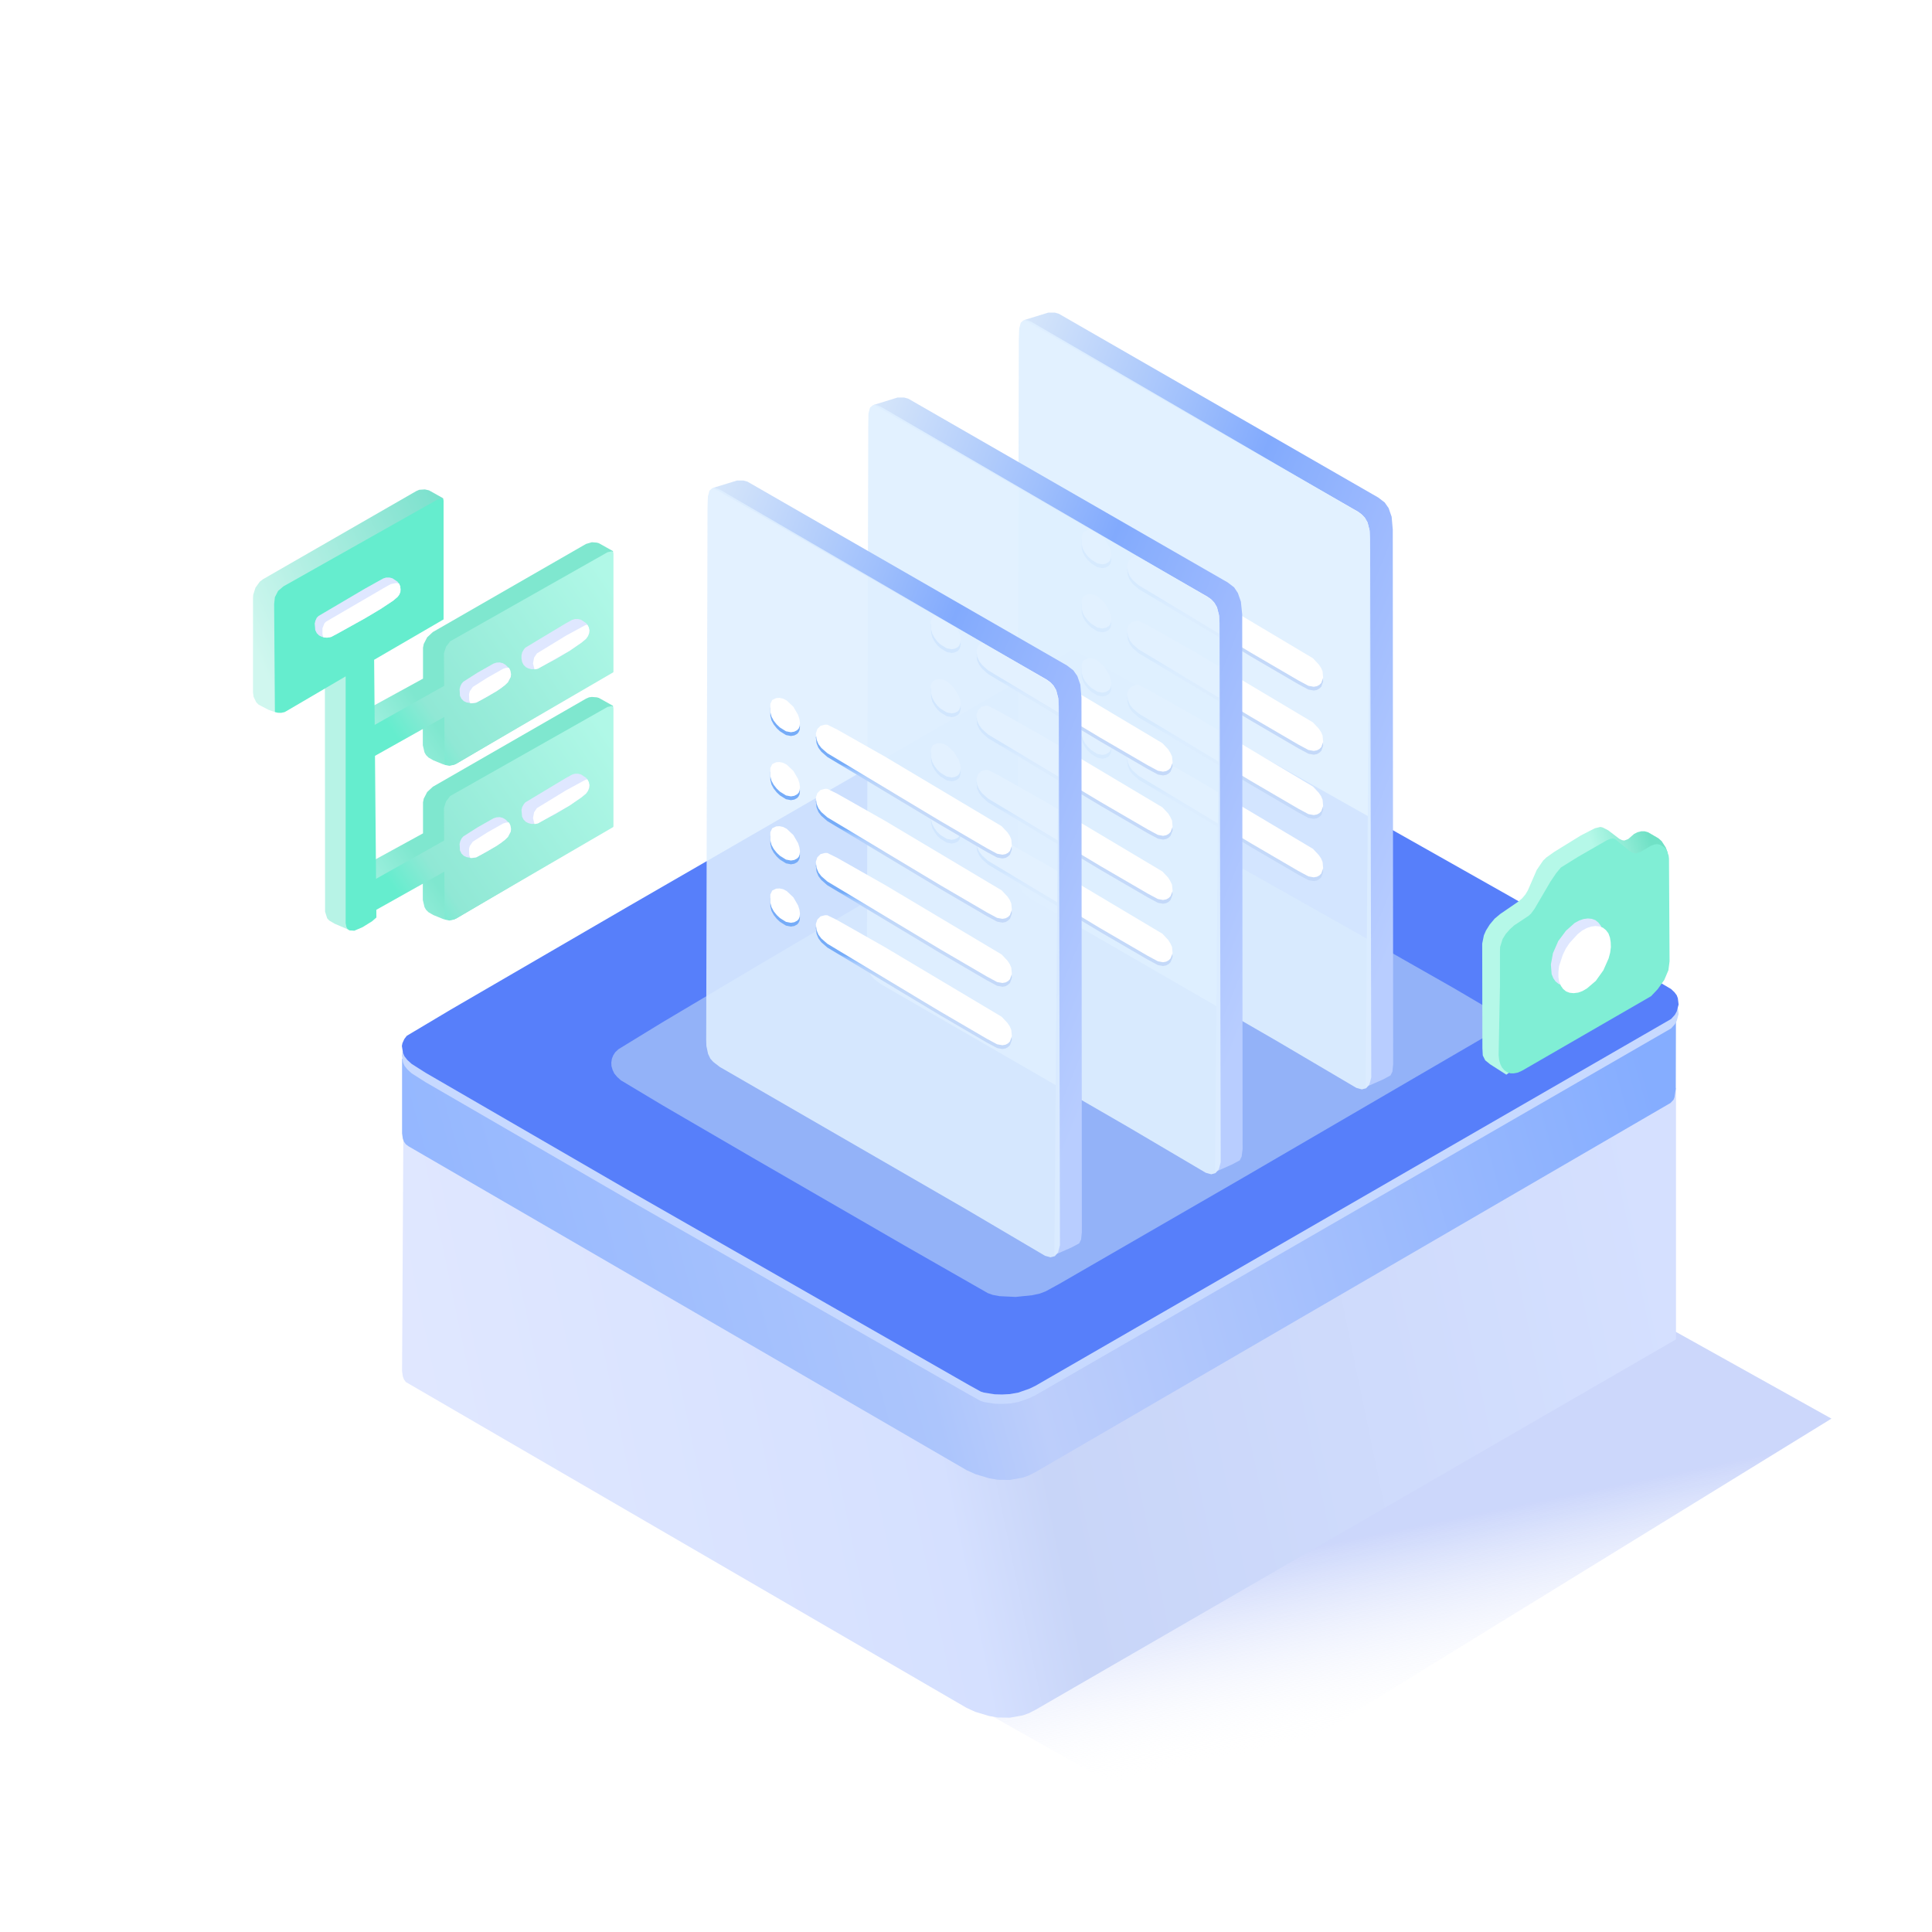 <svg height="1024" node-id="1" sillyvg="true" template-height="1024" template-width="1024" version="1.1" viewBox="0 0 1024 1024" width="1024" xmlns="http://www.w3.org/2000/svg" xmlns:xlink="http://www.w3.org/1999/xlink"><defs node-id="246"><linearGradient gradientUnits="objectBoundingBox" id="linear-gradient-2" node-id="14" spreadMethod="pad" x1="0.39" x2="0.513" y1="0.446" y2="0.8"><stop offset="0" stop-color="#7f9af5" stop-opacity="0.4"/><stop offset="1" stop-color="#ffffff" stop-opacity="0"/></linearGradient><linearGradient gradientUnits="objectBoundingBox" id="linear-gradient-3" node-id="17" spreadMethod="pad" x1="0" x2="1.023" y1="0.777" y2="0.12"><stop offset="0" stop-color="#9befdd"/><stop offset="0.166" stop-color="#7fe7cf"/><stop offset="1" stop-color="#7fe7cf"/></linearGradient><linearGradient gradientUnits="objectBoundingBox" id="linearGradient1" node-id="262" spreadMethod="pad" x1="0.981" x2="0.013" y1="0.136" y2="0.729"><stop offset="0" stop-color="#b0f8e7"/><stop offset="0.834" stop-color="#90e8d5"/><stop offset="1" stop-color="#65edce"/></linearGradient><linearGradient gradientUnits="objectBoundingBox" id="linear-gradient-5" node-id="25" spreadMethod="pad" x1="0" x2="1.023" y1="0.777" y2="0.12"><stop offset="0" stop-color="#9befdd"/><stop offset="0.159" stop-color="#7fe7cf"/><stop offset="1" stop-color="#7fe7cf"/></linearGradient><linearGradient gradientUnits="objectBoundingBox" id="linear-gradient-4" node-id="21" spreadMethod="pad" x1="0.981" x2="0.013" y1="0.136" y2="0.729"><stop offset="0" stop-color="#b0f8e7"/><stop offset="0.834" stop-color="#90e8d5"/><stop offset="1" stop-color="#65edce"/></linearGradient><linearGradient gradientUnits="objectBoundingBox" id="linear-gradient-7" node-id="29" spreadMethod="pad" x1="0.01" x2="1.264" y1="0.725" y2="0.058"><stop offset="0" stop-color="#d0f7ef"/><stop offset="1" stop-color="#6adcc6"/></linearGradient><linearGradient gradientUnits="objectBoundingBox" id="linear-gradient-8" node-id="32" spreadMethod="pad" x1="-0.017" x2="1.018" y1="0.607" y2="0.5"><stop offset="0" stop-color="#e1e8ff"/><stop offset="0.421" stop-color="#d5e0ff"/><stop offset="0.499" stop-color="#c8d5f8"/><stop offset="1" stop-color="#d5e0ff"/></linearGradient><linearGradient gradientUnits="objectBoundingBox" id="linear-gradient" node-id="3" spreadMethod="pad" x1="-0.017" x2="1.018" y1="0.607" y2="0.5"><stop offset="0" stop-color="#91b5ff"/><stop offset="0.391" stop-color="#acc5fc"/><stop offset="0.471" stop-color="#bdcefb"/><stop offset="1" stop-color="#85adff"/></linearGradient><linearGradient gradientUnits="objectBoundingBox" id="linearGradient2" node-id="313" spreadMethod="pad" x1="0" x2="0.973" y1="0.015" y2="0.842"><stop offset="0" stop-color="#d6e6fa"/><stop offset="0.314" stop-color="#a0c0fc"/><stop offset="0.473" stop-color="#82aafd"/><stop offset="0.535" stop-color="#8aaffd"/><stop offset="0.697" stop-color="#9cb9fe"/><stop offset="1" stop-color="#b8cdff"/></linearGradient><linearGradient gradientUnits="objectBoundingBox" id="linearGradient3" node-id="328" spreadMethod="pad" x1="0.652" x2="0.595" y1="0.536" y2="0.684"><stop offset="0" stop-color="#76acf8"/><stop offset="0.071" stop-color="#8fbdfd"/><stop offset="0.246" stop-color="#b0cffc"/><stop offset="0.517" stop-color="#bfd7f9"/><stop offset="1" stop-color="#c4d9f9"/></linearGradient><linearGradient gradientUnits="objectBoundingBox" id="linearGradient4" node-id="341" spreadMethod="pad" x1="0.652" x2="0.595" y1="0.536" y2="0.684"><stop offset="0" stop-color="#76acf8"/><stop offset="0.071" stop-color="#8fbdfd"/><stop offset="0.246" stop-color="#b0cffc"/><stop offset="0.517" stop-color="#bfd7f9"/><stop offset="1" stop-color="#c4d9f9"/></linearGradient><linearGradient gradientUnits="objectBoundingBox" id="linearGradient5" node-id="354" spreadMethod="pad" x1="0.652" x2="0.595" y1="0.536" y2="0.684"><stop offset="0" stop-color="#76acf8"/><stop offset="0.071" stop-color="#8fbdfd"/><stop offset="0.246" stop-color="#b0cffc"/><stop offset="0.517" stop-color="#bfd7f9"/><stop offset="1" stop-color="#c4d9f9"/></linearGradient><linearGradient gradientUnits="objectBoundingBox" id="linearGradient6" node-id="367" spreadMethod="pad" x1="0.652" x2="0.595" y1="0.536" y2="0.684"><stop offset="0" stop-color="#76acf8"/><stop offset="0.071" stop-color="#8fbdfd"/><stop offset="0.246" stop-color="#b0cffc"/><stop offset="0.517" stop-color="#bfd7f9"/><stop offset="1" stop-color="#c4d9f9"/></linearGradient><linearGradient gradientUnits="objectBoundingBox" id="linearGradient7" node-id="380" spreadMethod="pad" x1="0" x2="0.973" y1="0.015" y2="0.842"><stop offset="0" stop-color="#d6e6fa"/><stop offset="0.314" stop-color="#a0c0fc"/><stop offset="0.473" stop-color="#82aafd"/><stop offset="0.535" stop-color="#8aaffd"/><stop offset="0.697" stop-color="#9cb9fe"/><stop offset="1" stop-color="#b8cdff"/></linearGradient><linearGradient gradientUnits="objectBoundingBox" id="linearGradient8" node-id="395" spreadMethod="pad" x1="0.652" x2="0.595" y1="0.536" y2="0.684"><stop offset="0" stop-color="#76acf8"/><stop offset="0.071" stop-color="#8fbdfd"/><stop offset="0.246" stop-color="#b0cffc"/><stop offset="0.517" stop-color="#bfd7f9"/><stop offset="1" stop-color="#c4d9f9"/></linearGradient><linearGradient gradientUnits="objectBoundingBox" id="linearGradient9" node-id="408" spreadMethod="pad" x1="0.652" x2="0.595" y1="0.536" y2="0.684"><stop offset="0" stop-color="#76acf8"/><stop offset="0.071" stop-color="#8fbdfd"/><stop offset="0.246" stop-color="#b0cffc"/><stop offset="0.517" stop-color="#bfd7f9"/><stop offset="1" stop-color="#c4d9f9"/></linearGradient><linearGradient gradientUnits="objectBoundingBox" id="linearGradient10" node-id="421" spreadMethod="pad" x1="0.652" x2="0.595" y1="0.536" y2="0.684"><stop offset="0" stop-color="#76acf8"/><stop offset="0.071" stop-color="#8fbdfd"/><stop offset="0.246" stop-color="#b0cffc"/><stop offset="0.517" stop-color="#bfd7f9"/><stop offset="1" stop-color="#c4d9f9"/></linearGradient><linearGradient gradientUnits="objectBoundingBox" id="linearGradient11" node-id="434" spreadMethod="pad" x1="0.652" x2="0.595" y1="0.536" y2="0.684"><stop offset="0" stop-color="#76acf8"/><stop offset="0.071" stop-color="#8fbdfd"/><stop offset="0.246" stop-color="#b0cffc"/><stop offset="0.517" stop-color="#bfd7f9"/><stop offset="1" stop-color="#c4d9f9"/></linearGradient><linearGradient gradientUnits="objectBoundingBox" id="linear-gradient-10" node-id="46" spreadMethod="pad" x1="0" x2="0.973" y1="0.015" y2="0.842"><stop offset="0" stop-color="#d6e6fa"/><stop offset="0.314" stop-color="#a0c0fc"/><stop offset="0.473" stop-color="#82aafd"/><stop offset="0.535" stop-color="#8aaffd"/><stop offset="0.697" stop-color="#9cb9fe"/><stop offset="1" stop-color="#b8cdff"/></linearGradient><linearGradient gradientUnits="objectBoundingBox" id="linearGradient12" node-id="461" spreadMethod="pad" x1="0.652" x2="0.595" y1="0.536" y2="0.684"><stop offset="0" stop-color="#76acf8"/><stop offset="0.071" stop-color="#8fbdfd"/><stop offset="0.246" stop-color="#b0cffc"/><stop offset="0.517" stop-color="#bfd7f9"/><stop offset="1" stop-color="#c4d9f9"/></linearGradient><linearGradient gradientUnits="objectBoundingBox" id="linearGradient13" node-id="474" spreadMethod="pad" x1="0.652" x2="0.595" y1="0.536" y2="0.684"><stop offset="0" stop-color="#76acf8"/><stop offset="0.071" stop-color="#8fbdfd"/><stop offset="0.246" stop-color="#b0cffc"/><stop offset="0.517" stop-color="#bfd7f9"/><stop offset="1" stop-color="#c4d9f9"/></linearGradient><linearGradient gradientUnits="objectBoundingBox" id="linearGradient14" node-id="487" spreadMethod="pad" x1="0.652" x2="0.595" y1="0.536" y2="0.684"><stop offset="0" stop-color="#76acf8"/><stop offset="0.071" stop-color="#8fbdfd"/><stop offset="0.246" stop-color="#b0cffc"/><stop offset="0.517" stop-color="#bfd7f9"/><stop offset="1" stop-color="#c4d9f9"/></linearGradient><linearGradient gradientUnits="objectBoundingBox" id="linear-gradient-11" node-id="53" spreadMethod="pad" x1="0.652" x2="0.595" y1="0.536" y2="0.684"><stop offset="0" stop-color="#76acf8"/><stop offset="0.071" stop-color="#8fbdfd"/><stop offset="0.246" stop-color="#b0cffc"/><stop offset="0.517" stop-color="#bfd7f9"/><stop offset="1" stop-color="#c4d9f9"/></linearGradient><linearGradient gradientUnits="objectBoundingBox" id="linear-gradient-25" node-id="143" spreadMethod="pad" x1="0.63" x2="0.901" y1="0.16" y2="0.043"><stop offset="0" stop-color="#b5f8e8"/><stop offset="1" stop-color="#70e1c6"/></linearGradient><filter height="269.241" id="路径_1420" node-id="37" width="693.204" x="204.071" y="524.256"><feOffset color-interpolation-filters="linearRGB" dx="0" dy="3" in="SourceGraphic" result="result1"></feOffset><feGaussianBlur color-interpolation-filters="linearRGB" in="result1" result="blur-2" stdDeviation="3 3"></feGaussianBlur><feFlood color-interpolation-filters="linearRGB" flood-color="#000000" flood-opacity="0.09" result="result3"></feFlood><feComposite color-interpolation-filters="linearRGB" in="result3" in2="blur-2" operator="in" result="result4"></feComposite><feComposite color-interpolation-filters="linearRGB" in="SourceGraphic" in2="result4" operator="over" result="result5"></feComposite></filter><filter height="99.748" id="联合_273" node-id="59" width="153.922" x="560.286" y="274.578"><feOffset color-interpolation-filters="linearRGB" dx="0" dy="-2" in="SourceGraphic" result="result1"></feOffset><feGaussianBlur color-interpolation-filters="linearRGB" in="result1" result="blur-3" stdDeviation="0.25 0.25"></feGaussianBlur><feFlood color-interpolation-filters="linearRGB" flood-color="#e4eef9" result="color"></feFlood><feComposite color-interpolation-filters="linearRGB" in="SourceGraphic" in2="blur-3" operator="out" result="result4"></feComposite><feComposite color-interpolation-filters="linearRGB" in="color" in2="result4" operator="in" result="result5"></feComposite><feComposite color-interpolation-filters="linearRGB" in="result5" in2="SourceGraphic" operator="in" result="result6"></feComposite></filter><filter height="99.748" id="联合_274" node-id="66" width="153.922" x="560.286" y="308.578"><feOffset color-interpolation-filters="linearRGB" dx="0" dy="-2" in="SourceGraphic" result="result1"></feOffset><feGaussianBlur color-interpolation-filters="linearRGB" in="result1" result="blur-4" stdDeviation="0.25 0.25"></feGaussianBlur><feFlood color-interpolation-filters="linearRGB" flood-color="#e4eef9" result="color-2"></feFlood><feComposite color-interpolation-filters="linearRGB" in="SourceGraphic" in2="blur-4" operator="out" result="result4"></feComposite><feComposite color-interpolation-filters="linearRGB" in="color-2" in2="result4" operator="in" result="result5"></feComposite><feComposite color-interpolation-filters="linearRGB" in="result5" in2="SourceGraphic" operator="in" result="result6"></feComposite></filter><filter height="99.748" id="联合_275" node-id="73" width="153.922" x="560.286" y="342.578"><feOffset color-interpolation-filters="linearRGB" dx="0" dy="-2" in="SourceGraphic" result="result1"></feOffset><feGaussianBlur color-interpolation-filters="linearRGB" in="result1" result="blur-5" stdDeviation="0.25 0.25"></feGaussianBlur><feFlood color-interpolation-filters="linearRGB" flood-color="#e4eef9" result="color-3"></feFlood><feComposite color-interpolation-filters="linearRGB" in="SourceGraphic" in2="blur-5" operator="out" result="result4"></feComposite><feComposite color-interpolation-filters="linearRGB" in="color-3" in2="result4" operator="in" result="result5"></feComposite><feComposite color-interpolation-filters="linearRGB" in="result5" in2="SourceGraphic" operator="in" result="result6"></feComposite></filter><filter height="99.748" id="联合_276" node-id="80" width="153.922" x="560.286" y="375.578"><feOffset color-interpolation-filters="linearRGB" dx="0" dy="-2" in="SourceGraphic" result="result1"></feOffset><feGaussianBlur color-interpolation-filters="linearRGB" in="result1" result="blur-6" stdDeviation="0.25 0.25"></feGaussianBlur><feFlood color-interpolation-filters="linearRGB" flood-color="#e4eef9" result="color-4"></feFlood><feComposite color-interpolation-filters="linearRGB" in="SourceGraphic" in2="blur-6" operator="out" result="result4"></feComposite><feComposite color-interpolation-filters="linearRGB" in="color-4" in2="result4" operator="in" result="result5"></feComposite><feComposite color-interpolation-filters="linearRGB" in="result5" in2="SourceGraphic" operator="in" result="result6"></feComposite></filter><filter height="99.748" id="联合_273-2" node-id="87" width="153.922" x="480.446" y="319.578"><feOffset color-interpolation-filters="linearRGB" dx="0" dy="-2" in="SourceGraphic" result="result1"></feOffset><feGaussianBlur color-interpolation-filters="linearRGB" in="result1" result="blur-7" stdDeviation="0.25 0.25"></feGaussianBlur><feFlood color-interpolation-filters="linearRGB" flood-color="#e4eef9" result="color-5"></feFlood><feComposite color-interpolation-filters="linearRGB" in="SourceGraphic" in2="blur-7" operator="out" result="result4"></feComposite><feComposite color-interpolation-filters="linearRGB" in="color-5" in2="result4" operator="in" result="result5"></feComposite><feComposite color-interpolation-filters="linearRGB" in="result5" in2="SourceGraphic" operator="in" result="result6"></feComposite></filter><filter height="99.748" id="联合_274-2" node-id="94" width="153.922" x="480.446" y="353.578"><feOffset color-interpolation-filters="linearRGB" dx="0" dy="-2" in="SourceGraphic" result="result1"></feOffset><feGaussianBlur color-interpolation-filters="linearRGB" in="result1" result="blur-8" stdDeviation="0.25 0.25"></feGaussianBlur><feFlood color-interpolation-filters="linearRGB" flood-color="#e4eef9" result="color-6"></feFlood><feComposite color-interpolation-filters="linearRGB" in="SourceGraphic" in2="blur-8" operator="out" result="result4"></feComposite><feComposite color-interpolation-filters="linearRGB" in="color-6" in2="result4" operator="in" result="result5"></feComposite><feComposite color-interpolation-filters="linearRGB" in="result5" in2="SourceGraphic" operator="in" result="result6"></feComposite></filter><filter height="99.748" id="联合_275-2" node-id="101" width="153.922" x="480.446" y="387.578"><feOffset color-interpolation-filters="linearRGB" dx="0" dy="-2" in="SourceGraphic" result="result1"></feOffset><feGaussianBlur color-interpolation-filters="linearRGB" in="result1" result="blur-9" stdDeviation="0.25 0.25"></feGaussianBlur><feFlood color-interpolation-filters="linearRGB" flood-color="#e4eef9" result="color-7"></feFlood><feComposite color-interpolation-filters="linearRGB" in="SourceGraphic" in2="blur-9" operator="out" result="result4"></feComposite><feComposite color-interpolation-filters="linearRGB" in="color-7" in2="result4" operator="in" result="result5"></feComposite><feComposite color-interpolation-filters="linearRGB" in="result5" in2="SourceGraphic" operator="in" result="result6"></feComposite></filter><filter height="99.748" id="联合_276-2" node-id="108" width="153.922" x="480.446" y="420.578"><feOffset color-interpolation-filters="linearRGB" dx="0" dy="-2" in="SourceGraphic" result="result1"></feOffset><feGaussianBlur color-interpolation-filters="linearRGB" in="result1" result="blur-10" stdDeviation="0.25 0.25"></feGaussianBlur><feFlood color-interpolation-filters="linearRGB" flood-color="#e4eef9" result="color-8"></feFlood><feComposite color-interpolation-filters="linearRGB" in="SourceGraphic" in2="blur-10" operator="out" result="result4"></feComposite><feComposite color-interpolation-filters="linearRGB" in="color-8" in2="result4" operator="in" result="result5"></feComposite><feComposite color-interpolation-filters="linearRGB" in="result5" in2="SourceGraphic" operator="in" result="result6"></feComposite></filter><filter height="99.748" id="联合_273-3" node-id="115" width="153.922" x="395.286" y="363.578"><feOffset color-interpolation-filters="linearRGB" dx="0" dy="-2" in="SourceGraphic" result="result1"></feOffset><feGaussianBlur color-interpolation-filters="linearRGB" in="result1" result="blur-11" stdDeviation="0.25 0.25"></feGaussianBlur><feFlood color-interpolation-filters="linearRGB" flood-color="#e4eef9" result="color-9"></feFlood><feComposite color-interpolation-filters="linearRGB" in="SourceGraphic" in2="blur-11" operator="out" result="result4"></feComposite><feComposite color-interpolation-filters="linearRGB" in="color-9" in2="result4" operator="in" result="result5"></feComposite><feComposite color-interpolation-filters="linearRGB" in="result5" in2="SourceGraphic" operator="in" result="result6"></feComposite></filter><filter height="99.748" id="联合_274-3" node-id="122" width="153.922" x="395.286" y="397.578"><feOffset color-interpolation-filters="linearRGB" dx="0" dy="-2" in="SourceGraphic" result="result1"></feOffset><feGaussianBlur color-interpolation-filters="linearRGB" in="result1" result="blur-12" stdDeviation="0.25 0.25"></feGaussianBlur><feFlood color-interpolation-filters="linearRGB" flood-color="#e4eef9" result="color-10"></feFlood><feComposite color-interpolation-filters="linearRGB" in="SourceGraphic" in2="blur-12" operator="out" result="result4"></feComposite><feComposite color-interpolation-filters="linearRGB" in="color-10" in2="result4" operator="in" result="result5"></feComposite><feComposite color-interpolation-filters="linearRGB" in="result5" in2="SourceGraphic" operator="in" result="result6"></feComposite></filter><filter height="99.748" id="联合_275-3" node-id="129" width="153.922" x="395.286" y="431.578"><feOffset color-interpolation-filters="linearRGB" dx="0" dy="-2" in="SourceGraphic" result="result1"></feOffset><feGaussianBlur color-interpolation-filters="linearRGB" in="result1" result="blur-13" stdDeviation="0.25 0.25"></feGaussianBlur><feFlood color-interpolation-filters="linearRGB" flood-color="#e4eef9" result="color-11"></feFlood><feComposite color-interpolation-filters="linearRGB" in="SourceGraphic" in2="blur-13" operator="out" result="result4"></feComposite><feComposite color-interpolation-filters="linearRGB" in="color-11" in2="result4" operator="in" result="result5"></feComposite><feComposite color-interpolation-filters="linearRGB" in="result5" in2="SourceGraphic" operator="in" result="result6"></feComposite></filter><filter height="99.748" id="联合_276-3" node-id="136" width="153.922" x="395.286" y="464.578"><feOffset color-interpolation-filters="linearRGB" dx="0" dy="-2" in="SourceGraphic" result="result1"></feOffset><feGaussianBlur color-interpolation-filters="linearRGB" in="result1" result="blur-14" stdDeviation="0.25 0.25"></feGaussianBlur><feFlood color-interpolation-filters="linearRGB" flood-color="#e4eef9" result="color-12"></feFlood><feComposite color-interpolation-filters="linearRGB" in="SourceGraphic" in2="blur-14" operator="out" result="result4"></feComposite><feComposite color-interpolation-filters="linearRGB" in="color-12" in2="result4" operator="in" result="result5"></feComposite><feComposite color-interpolation-filters="linearRGB" in="result5" in2="SourceGraphic" operator="in" result="result6"></feComposite></filter><clipPath id="clip-文件夹" node-id="146"><path d="M 0.00 0.00 L 1024.00 0.00 L 1024.00 1024.00 L 0.00 1024.00 Z" fill="#000000" fill-rule="nonzero" node-id="699" stroke="none" target-height="1024" target-width="1024" target-x="0" target-y="0"/></clipPath></defs><g clip-path="url(#clip-文件夹)" id="文件夹" node-id="148"><path d="M 0.00 0.00 L 1024.00 0.00 L 1024.00 1024.00 L 0.00 1024.00 Z" fill="#ffffff" fill-opacity="0" fill-rule="nonzero" node-id="704" stroke="none" target-height="1024" target-width="1024" target-x="0" target-y="0"/><path d="M 525.10 909.20 L 624.30 965.10 L 970.70 751.90 L 879.80 701.20 Z" fill="url(#linear-gradient-2)" fill-rule="nonzero" group-id="1" id="路径_1465" node-id="150" stroke="none" target-height="263.9" target-width="445.6" target-x="525.1" target-y="701.2"/><path d="M 235.10 405.20 L 229.70 403.00 L 227.10 401.50 L 225.80 400.20 L 225.00 398.80 L 224.10 395.00 L 224.10 379.80 L 196.80 395.70 L 196.80 374.70 L 224.20 359.70 L 224.20 343.30 L 224.60 341.30 L 226.40 337.80 L 229.40 335.00 L 310.60 288.30 L 313.70 287.40 L 316.30 287.60 L 317.40 287.90 L 324.90 292.10 L 324.90 355.80 L 241.90 404.80 L 240.20 405.40 L 238.40 405.60 L 235.10 405.20 Z" fill="url(#linear-gradient-3)" fill-rule="nonzero" group-id="2,9,37" id="联合_272" node-id="153" stroke="none" target-height="118.2" target-width="128.1" target-x="196.8" target-y="287.4"/><path d="M 235.70 405.40 L 235.50 380.00 L 197.70 401.20 L 197.70 384.70 L 235.40 363.50 L 235.30 346.30 L 236.40 342.80 L 238.60 339.90 L 322.00 292.70 L 324.30 292.20 L 324.80 292.50 L 325.10 293.40 L 325.10 356.30 L 240.90 405.30 L 238.20 405.90 L 235.70 405.40 Z" fill="url(#linearGradient1)" fill-rule="nonzero" group-id="2,9,38" id="联合_271" node-id="154" stroke="none" target-height="113.7" target-width="127.4" target-x="197.7" target-y="292.2"/><path d="M 278.40 343.30 L 299.70 330.50 L 303.10 328.60 L 304.70 328.10 L 306.40 328.10 L 308.00 328.50 L 310.70 330.30 L 311.60 331.50 L 312.40 334.30 L 312.20 335.80 L 311.60 337.20 L 310.60 338.60 L 308.20 340.60 L 301.80 345.00 L 294.50 349.40 L 284.50 354.60 L 281.70 354.70 L 280.10 354.30 L 278.70 353.60 L 277.50 352.40 L 276.70 350.80 L 276.40 349.10 L 276.40 347.30 L 276.80 345.70 L 277.60 344.30 L 278.40 343.30 Z" fill="#dfe7ff" fill-rule="nonzero" group-id="2,9,39" id="路径_1409" node-id="155" stroke="none" target-height="26.6" target-width="36" target-x="276.4" target-y="328.1"/><path d="M 245.60 361.30 L 253.30 356.40 L 261.60 351.70 L 263.20 351.20 L 264.90 351.10 L 266.50 351.50 L 268.00 352.40 L 270.10 354.50 L 270.90 357.40 L 270.70 358.80 L 269.20 361.60 L 265.70 364.70 L 258.60 369.10 L 252.40 372.40 L 250.30 372.80 L 247.30 372.30 L 245.80 371.60 L 244.60 370.40 L 243.80 368.80 L 243.60 365.30 L 244.00 363.70 L 244.70 362.30 L 245.60 361.30 Z" fill="#dfe7ff" fill-rule="nonzero" group-id="2,9,40" id="路径_1414" node-id="156" stroke="none" target-height="21.7" target-width="27.3" target-x="243.6" target-y="351.1"/><path d="M 249.30 372.80 L 248.70 371.20 L 248.60 367.90 L 249.00 366.40 L 250.60 364.10 L 258.30 359.20 L 266.60 354.50 L 268.10 354.00 L 269.70 353.90 L 270.50 355.40 L 270.80 357.10 L 270.70 358.70 L 269.20 361.60 L 267.60 363.20 L 263.30 366.30 L 254.50 371.30 L 252.40 372.40 L 249.30 372.80 Z" fill="#ffffff" fill-rule="nonzero" group-id="2,9,41" id="交叉_3" node-id="157" stroke="none" target-height="18.9" target-width="22.2" target-x="248.6" target-y="353.9"/><path d="M 284.60 346.30 L 300.00 336.90 L 310.30 331.30 L 311.30 331.10 L 312.10 332.50 L 312.40 334.10 L 312.20 335.70 L 311.60 337.20 L 310.60 338.60 L 308.20 340.60 L 301.80 345.00 L 285.20 354.40 L 283.30 354.80 L 282.50 351.60 L 283.10 348.50 L 284.60 346.30 Z" fill="#ffffff" fill-rule="nonzero" group-id="2,9,42" id="交叉_2" node-id="158" stroke="none" target-height="23.7" target-width="29.9" target-x="282.5" target-y="331.1"/><path d="M 235.10 487.20 L 229.70 485.00 L 227.10 483.50 L 225.80 482.20 L 225.00 480.80 L 224.10 477.00 L 224.10 461.80 L 196.80 477.70 L 196.80 456.70 L 224.20 441.70 L 224.20 425.30 L 224.60 423.30 L 226.40 419.80 L 229.40 417.00 L 310.60 370.30 L 312.20 369.60 L 313.70 369.40 L 316.30 369.60 L 317.40 369.90 L 324.90 374.10 L 324.90 437.80 L 241.90 486.80 L 240.20 487.40 L 238.40 487.60 L 235.10 487.20 Z" fill="url(#linear-gradient-5)" fill-rule="nonzero" group-id="2,10,43" id="联合_272-2" node-id="160" stroke="none" target-height="118.2" target-width="128.1" target-x="196.8" target-y="369.4"/><path d="M 235.70 487.40 L 235.50 462.00 L 197.70 483.20 L 197.70 466.70 L 235.40 445.50 L 235.30 428.30 L 236.40 424.80 L 238.60 421.90 L 322.00 374.70 L 324.30 374.20 L 324.80 374.50 L 325.10 375.40 L 325.10 438.30 L 240.90 487.30 L 238.20 487.90 L 235.70 487.40 Z" fill="url(#linear-gradient-4)" fill-rule="nonzero" group-id="2,10,44" id="联合_271-2" node-id="161" stroke="none" target-height="113.7" target-width="127.4" target-x="197.7" target-y="374.2"/><path d="M 278.40 425.30 L 299.70 412.50 L 303.10 410.60 L 304.70 410.10 L 306.40 410.10 L 308.00 410.50 L 310.70 412.30 L 311.60 413.50 L 312.40 416.30 L 312.20 417.80 L 311.60 419.20 L 310.60 420.60 L 308.20 422.60 L 301.80 427.00 L 294.50 431.40 L 284.50 436.60 L 281.70 436.70 L 280.10 436.30 L 278.70 435.60 L 277.50 434.40 L 276.70 432.80 L 276.40 429.30 L 276.80 427.70 L 277.60 426.30 L 278.40 425.30 Z" fill="#dfe7ff" fill-rule="nonzero" group-id="2,10,45" id="路径_1409-2" node-id="162" stroke="none" target-height="26.6" target-width="36" target-x="276.4" target-y="410.1"/><path d="M 245.60 443.30 L 253.30 438.40 L 261.60 433.70 L 263.20 433.20 L 264.90 433.10 L 266.50 433.50 L 268.00 434.40 L 270.10 436.50 L 270.90 439.40 L 270.70 440.80 L 269.20 443.60 L 265.70 446.70 L 258.60 451.10 L 252.40 454.40 L 250.30 454.80 L 247.30 454.30 L 245.80 453.60 L 244.60 452.40 L 243.80 450.80 L 243.60 447.30 L 244.00 445.70 L 244.70 444.30 L 245.60 443.30 Z" fill="#dfe7ff" fill-rule="nonzero" group-id="2,10,46" id="路径_1414-2" node-id="163" stroke="none" target-height="21.7" target-width="27.3" target-x="243.6" target-y="433.1"/><path d="M 249.30 454.80 L 248.70 453.20 L 248.60 449.90 L 249.00 448.40 L 250.60 446.10 L 258.30 441.20 L 266.60 436.50 L 268.10 436.00 L 269.70 435.90 L 270.50 437.40 L 270.80 439.10 L 270.70 440.70 L 269.20 443.60 L 267.60 445.20 L 263.30 448.30 L 254.50 453.30 L 252.40 454.40 L 249.30 454.80 Z" fill="#ffffff" fill-rule="nonzero" group-id="2,10,47" id="交叉_3-2" node-id="164" stroke="none" target-height="18.9" target-width="22.2" target-x="248.6" target-y="435.9"/><path d="M 284.60 428.30 L 300.00 418.90 L 310.30 413.30 L 311.30 413.10 L 312.10 414.50 L 312.40 416.10 L 312.20 417.70 L 311.60 419.20 L 310.60 420.60 L 308.20 422.60 L 301.80 427.00 L 285.20 436.40 L 283.30 436.80 L 282.50 433.60 L 283.10 430.50 L 284.60 428.30 Z" fill="#ffffff" fill-rule="nonzero" group-id="2,10,48" id="交叉_2-2" node-id="165" stroke="none" target-height="23.7" target-width="29.9" target-x="282.5" target-y="413.1"/><path d="M 134.10 317.30 L 134.10 367.00 L 134.40 369.30 L 135.80 372.20 L 137.10 373.50 L 142.30 376.20 L 145.10 377.20 L 148.60 377.80 L 150.00 377.60 L 151.90 376.80 L 234.90 327.80 L 234.90 264.10 L 227.40 259.90 L 225.20 259.40 L 222.20 259.60 L 220.60 260.30 L 139.40 307.00 L 137.70 308.30 L 135.40 311.50 L 134.20 315.30 L 134.10 317.30 Z" fill="url(#linear-gradient-7)" fill-rule="nonzero" group-id="2,11,49" id="路径_1402" node-id="167" stroke="none" target-height="118.4" target-width="100.8" target-x="134.1" target-y="259.4"/><path d="M 172.20 359.80 L 172.30 483.20 L 173.40 486.70 L 174.50 487.90 L 177.40 489.60 L 186.00 493.30 L 184.80 351.50 Z" fill="#b7f3e6" fill-rule="nonzero" group-id="2,11" id="路径_1408" node-id="168" stroke="none" target-height="141.8" target-width="13.8" target-x="172.2" target-y="351.5"/><path d="M 183.20 489.30 L 183.20 358.50 L 150.90 377.40 L 149.10 377.80 L 147.40 377.80 L 145.70 377.40 L 145.30 320.20 L 145.70 316.50 L 147.40 313.20 L 150.20 310.80 L 232.00 264.70 L 234.30 264.20 L 234.80 264.50 L 235.10 265.40 L 235.10 328.30 L 198.30 349.70 L 199.50 486.30 L 197.20 488.30 L 192.20 491.40 L 187.80 493.30 L 185.20 493.10 L 184.20 492.40 L 183.60 491.30 L 183.20 489.30 Z" fill="#65edce" fill-rule="nonzero" group-id="2,11,50" id="联合_269" node-id="169" stroke="none" target-height="229.1" target-width="89.8" target-x="145.3" target-y="264.2"/><path d="M 168.80 326.50 L 193.40 312.00 L 203.10 306.60 L 204.70 306.10 L 206.40 306.10 L 208.00 306.50 L 210.70 308.30 L 211.60 309.50 L 212.40 312.30 L 212.20 313.80 L 211.60 315.20 L 210.70 316.40 L 208.40 318.40 L 201.70 322.80 L 193.30 327.80 L 178.60 336.00 L 174.80 337.80 L 172.10 337.90 L 170.50 337.50 L 169.10 336.80 L 167.90 335.60 L 167.10 334.00 L 166.80 330.50 L 167.20 328.90 L 167.90 327.40 L 168.80 326.50 Z" fill="#dfe7ff" fill-rule="nonzero" group-id="2,11,51" id="路径_1404" node-id="170" stroke="none" target-height="31.8" target-width="45.6" target-x="166.8" target-y="306.1"/><path d="M 171.40 337.80 L 170.90 336.20 L 170.90 333.00 L 172.00 330.30 L 172.80 329.50 L 203.70 311.50 L 207.10 309.60 L 210.00 309.00 L 211.50 309.30 L 212.20 310.80 L 212.20 313.80 L 211.60 315.20 L 210.70 316.40 L 208.30 318.40 L 201.70 322.80 L 193.30 327.80 L 175.60 337.60 L 173.30 338.00 L 171.40 337.80 Z" fill="#ffffff" fill-rule="nonzero" group-id="2,11,52" id="交叉_1" node-id="171" stroke="none" target-height="29" target-width="41.3" target-x="170.9" target-y="309"/><path d="M 213.80 597.60 L 213.10 726.70 L 213.50 729.50 L 214.10 731.10 L 215.10 732.50 L 512.30 905.20 L 516.90 907.30 L 524.20 909.50 L 528.80 910.30 L 535.20 910.40 L 542.00 909.20 L 545.40 908.00 L 548.90 906.20 L 888.30 709.90 L 888.30 576.60 L 539.50 762.50 Z" fill="url(#linear-gradient-8)" fill-rule="nonzero" group-id="3" id="路径_1419" node-id="172" stroke="none" target-height="333.8" target-width="675.2" target-x="213.1" target-y="576.6"/><path d="M 213.10 558.10 L 213.10 597.70 L 213.50 600.50 L 214.10 602.10 L 215.10 603.50 L 216.60 604.60 L 512.30 776.20 L 516.90 778.30 L 524.20 780.50 L 528.80 781.30 L 535.20 781.40 L 542.00 780.20 L 545.40 779.00 L 548.90 777.20 L 885.40 581.60 L 887.00 579.90 L 887.50 578.60 L 888.20 574.10 L 888.30 530.30 L 531.10 732.50 Z" fill="url(#linear-gradient)" fill-rule="nonzero" filter="url(#路径_1420)" group-id="4,12,53" id="路径_1420-2" node-id="175" stroke="none" target-height="251.1" target-width="675.2" target-x="213.1" target-y="530.3"/><path d="M 215.60 554.00 L 214.30 555.70 L 213.30 557.90 L 213.00 559.40 L 213.60 563.10 L 214.40 564.90 L 215.90 566.80 L 218.20 568.90 L 225.60 573.60 L 333.80 636.30 L 513.40 739.00 L 519.90 742.60 L 521.50 743.10 L 527.20 744.00 L 531.10 744.10 L 535.20 743.90 L 539.70 743.10 L 545.70 741.00 L 548.80 739.50 L 885.70 545.10 L 887.70 542.90 L 888.70 541.10 L 889.70 537.40 L 889.30 534.10 L 888.70 532.50 L 887.50 530.90 L 885.70 529.20 L 859.50 513.80 L 800.00 479.90 L 568.70 349.30 L 333.40 485.20 L 239.10 540.00 L 215.60 554.00 Z" fill="#c7d9ff" fill-rule="nonzero" group-id="4,13" id="路径_1421" node-id="179" stroke="none" target-height="394.8" target-width="676.7" target-x="213" target-y="349.3"/><path d="M 215.60 549.00 L 214.30 550.70 L 213.30 552.90 L 213.00 554.40 L 213.60 558.10 L 214.40 559.90 L 215.90 561.80 L 218.20 563.90 L 225.60 568.60 L 333.80 631.30 L 513.40 734.00 L 519.90 737.60 L 521.50 738.10 L 527.20 739.00 L 531.10 739.10 L 535.20 738.90 L 539.70 738.10 L 545.70 736.00 L 548.80 734.50 L 885.70 540.10 L 887.70 537.90 L 888.70 536.10 L 889.70 532.40 L 889.30 529.10 L 888.70 527.50 L 887.50 525.90 L 885.70 524.20 L 859.50 508.80 L 800.00 474.90 L 568.70 344.30 L 333.40 480.20 L 239.10 535.00 L 215.60 549.00 Z" fill="#577ffa" fill-rule="nonzero" group-id="4,14" id="路径_1422" node-id="180" stroke="none" target-height="394.8" target-width="676.7" target-x="213" target-y="344.3"/><path d="M 327.80 556.10 L 326.10 557.70 L 325.00 559.40 L 324.30 561.20 L 324.00 563.20 L 324.10 565.10 L 324.70 567.10 L 325.60 569.00 L 327.10 570.80 L 329.10 572.60 L 351.30 585.90 L 398.70 613.50 L 480.20 660.60 L 523.60 685.40 L 526.10 686.30 L 529.80 687.00 L 538.30 687.40 L 547.10 686.50 L 551.20 685.60 L 554.30 684.40 L 561.60 680.40 L 659.40 623.90 L 791.40 547.00 L 793.40 544.20 L 794.10 541.10 L 793.40 538.30 L 791.40 536.00 L 770.30 523.60 L 723.00 496.70 L 571.90 411.50 L 403.50 510.70 L 351.00 541.90 L 327.80 556.10 Z" fill="#93b2f8" fill-rule="nonzero" group-id="4,15" id="路径_1423" node-id="181" stroke="none" target-height="275.9" target-width="470.1" target-x="324" target-y="411.5"/><path d="M 542.90 169.60 L 555.60 165.70 L 559.10 165.70 L 561.20 166.30 L 730.50 263.70 L 733.90 266.30 L 736.00 269.30 L 737.60 273.90 L 738.20 280.70 L 738.40 564.10 L 738.00 568.00 L 737.00 570.00 L 733.10 572.10 L 723.80 576.20 L 726.10 293.40 L 725.90 281.00 L 724.80 276.80 L 723.40 274.40 L 721.70 272.60 L 719.80 271.20 L 542.90 169.60 Z" fill="url(#linearGradient2)" fill-rule="nonzero" group-id="5,16" id="路径_1425" node-id="183" stroke="none" target-height="410.5" target-width="195.5" target-x="542.9" target-y="165.7"/><path d="M 540.00 179.80 L 540.20 174.20 L 541.00 171.10 L 542.40 169.80 L 543.40 169.50 L 544.70 169.80 L 546.70 170.60 L 719.20 271.00 L 722.10 273.00 L 723.50 274.60 L 724.90 277.10 L 726.00 281.70 L 726.20 285.30 L 726.80 571.00 L 725.80 574.80 L 724.10 576.80 L 721.80 577.40 L 718.90 576.60 L 677.00 551.90 L 546.50 476.50 L 543.00 473.80 L 541.50 472.10 L 540.30 469.60 L 539.40 465.40 L 539.30 462.30 L 540.00 179.80 Z" fill="#dfefff" fill-opacity="0.91" fill-rule="nonzero" group-id="5,17" id="路径_1424" node-id="184" stroke="none" target-height="407.9" target-width="187.5" target-x="539.3" target-y="169.5"/><path d="M 693.50 365.50 L 688.10 362.60 L 663.10 348.00 L 603.50 312.20 L 600.30 309.40 L 598.80 307.40 L 597.80 305.00 L 597.40 301.80 L 598.20 299.40 L 599.90 297.70 L 602.20 297.10 L 603.50 297.10 L 608.60 299.60 L 634.00 314.00 L 695.90 350.90 L 699.00 354.20 L 700.20 356.00 L 701.00 357.90 L 701.30 361.20 L 700.30 364.00 L 699.20 365.00 L 698.00 365.70 L 696.30 366.00 L 693.50 365.50 Z M 581.60 300.60 L 578.40 298.60 L 576.70 297.00 L 575.10 295.00 L 573.90 292.80 L 573.30 290.40 L 573.30 286.10 L 574.30 284.00 L 576.40 283.00 L 578.20 282.90 L 580.10 283.30 L 582.00 284.30 L 585.50 287.60 L 588.00 291.90 L 588.70 294.10 L 589.00 296.20 L 588.80 298.00 L 588.20 299.20 L 587.50 300.00 L 586.00 300.80 L 584.20 301.10 L 581.60 300.60 Z" fill="url(#linearGradient3)" fill-rule="nonzero" group-id="5,18,54" id="联合_273-4" node-id="186" stroke="none" target-height="83.1" target-width="128" target-x="573.3" target-y="282.9"/><path d="M 693.50 365.50 L 688.10 362.60 L 663.10 348.00 L 603.50 312.20 L 600.30 309.40 L 598.80 307.40 L 597.80 305.00 L 597.40 301.80 L 598.20 299.40 L 599.90 297.70 L 602.20 297.10 L 603.50 297.10 L 608.60 299.60 L 634.00 314.00 L 695.90 350.90 L 699.00 354.20 L 700.20 356.00 L 701.00 357.90 L 701.30 361.20 L 700.30 364.00 L 699.30 365.00 L 698.00 365.70 L 696.30 366.00 L 693.50 365.50 Z M 581.60 300.60 L 578.40 298.60 L 576.70 297.00 L 575.10 295.00 L 573.90 292.80 L 573.30 290.40 L 573.30 286.10 L 574.30 284.00 L 576.40 283.00 L 578.20 282.90 L 580.10 283.30 L 582.00 284.30 L 585.50 287.60 L 588.00 291.90 L 588.70 294.10 L 589.00 296.20 L 588.80 298.00 L 588.30 299.20 L 587.50 300.00 L 586.00 300.80 L 584.20 301.10 L 581.60 300.60 Z" fill="#ffffff" fill-rule="nonzero" filter="url(#联合_273)" group-id="5,18,55,80" id="联合_273-5" node-id="188" stroke="none" target-height="83.1" target-width="128" target-x="573.3" target-y="282.9"/><path d="M 693.50 399.50 L 688.10 396.60 L 663.10 382.00 L 603.50 346.20 L 600.30 343.40 L 598.80 341.40 L 597.80 339.00 L 597.40 335.80 L 598.20 333.40 L 599.90 331.70 L 602.20 331.10 L 603.50 331.10 L 608.60 333.60 L 634.00 348.00 L 695.90 384.90 L 699.00 388.20 L 700.20 390.00 L 701.00 391.90 L 701.30 395.20 L 700.30 398.00 L 699.20 399.00 L 698.00 399.70 L 696.30 400.00 L 693.50 399.50 Z M 581.60 334.60 L 578.40 332.60 L 576.70 331.00 L 575.10 329.00 L 573.90 326.80 L 573.30 324.40 L 573.30 320.10 L 574.30 318.00 L 576.40 317.00 L 578.20 316.90 L 580.10 317.30 L 582.00 318.30 L 585.50 321.60 L 588.00 325.90 L 588.70 328.10 L 589.00 330.20 L 588.80 332.00 L 588.20 333.20 L 587.50 334.00 L 586.00 334.80 L 584.20 335.10 L 581.60 334.60 Z" fill="url(#linearGradient4)" fill-rule="nonzero" group-id="5,19,56" id="联合_274-4" node-id="190" stroke="none" target-height="83.1" target-width="128" target-x="573.3" target-y="316.9"/><path d="M 693.50 399.50 L 688.10 396.60 L 663.10 382.00 L 603.50 346.20 L 600.30 343.40 L 598.80 341.40 L 597.80 339.00 L 597.40 335.80 L 598.20 333.40 L 599.90 331.70 L 602.20 331.10 L 603.50 331.10 L 608.60 333.60 L 634.00 348.00 L 695.90 384.90 L 699.00 388.20 L 700.20 390.00 L 701.00 391.90 L 701.30 395.20 L 700.30 398.00 L 699.30 399.00 L 698.00 399.70 L 696.30 400.00 L 693.50 399.50 Z M 581.60 334.60 L 578.40 332.60 L 576.70 331.00 L 575.10 329.00 L 573.90 326.80 L 573.30 324.40 L 573.30 320.10 L 574.30 318.00 L 576.40 317.00 L 578.20 316.90 L 580.10 317.30 L 582.00 318.30 L 585.50 321.60 L 588.00 325.90 L 588.70 328.10 L 589.00 330.20 L 588.80 332.00 L 588.30 333.20 L 587.50 334.00 L 586.00 334.80 L 584.20 335.10 L 581.60 334.60 Z" fill="#ffffff" fill-rule="nonzero" filter="url(#联合_274)" group-id="5,19,57,81" id="联合_274-5" node-id="192" stroke="none" target-height="83.1" target-width="128" target-x="573.3" target-y="316.9"/><path d="M 693.50 433.50 L 688.10 430.60 L 663.10 416.00 L 603.50 380.20 L 600.30 377.40 L 598.80 375.40 L 597.80 373.00 L 597.40 369.80 L 598.20 367.40 L 599.90 365.70 L 602.20 365.10 L 603.50 365.10 L 608.60 367.60 L 634.00 382.00 L 695.90 418.90 L 699.00 422.20 L 700.20 424.00 L 701.00 425.90 L 701.30 429.20 L 700.30 432.00 L 699.20 433.00 L 698.00 433.70 L 696.30 434.00 L 693.50 433.50 Z M 581.60 368.60 L 578.40 366.60 L 576.70 365.00 L 575.10 363.00 L 573.90 360.80 L 573.30 358.40 L 573.30 354.10 L 574.30 352.00 L 576.40 351.00 L 578.20 350.90 L 580.10 351.30 L 582.00 352.30 L 585.50 355.60 L 588.00 359.90 L 588.70 362.10 L 589.00 364.20 L 588.80 366.00 L 588.20 367.20 L 587.50 368.00 L 586.00 368.80 L 584.20 369.10 L 581.60 368.60 Z" fill="url(#linearGradient5)" fill-rule="nonzero" group-id="5,20,58" id="联合_275-4" node-id="194" stroke="none" target-height="83.1" target-width="128" target-x="573.3" target-y="350.9"/><path d="M 693.50 433.50 L 688.10 430.60 L 663.10 416.00 L 603.50 380.20 L 600.30 377.40 L 598.80 375.40 L 597.80 373.00 L 597.40 369.80 L 598.20 367.40 L 599.90 365.70 L 602.20 365.10 L 603.50 365.10 L 608.60 367.60 L 634.00 382.00 L 695.90 418.90 L 699.00 422.20 L 700.20 424.00 L 701.00 425.90 L 701.30 429.20 L 700.30 432.00 L 699.30 433.00 L 698.00 433.70 L 696.30 434.00 L 693.50 433.50 Z M 581.60 368.60 L 578.40 366.60 L 576.70 365.00 L 575.10 363.00 L 573.90 360.80 L 573.30 358.40 L 573.30 354.10 L 574.30 352.00 L 576.40 351.00 L 578.20 350.90 L 580.10 351.30 L 582.00 352.30 L 585.50 355.60 L 588.00 359.90 L 588.70 362.10 L 589.00 364.20 L 588.80 366.00 L 588.30 367.20 L 587.50 368.00 L 586.00 368.80 L 584.20 369.10 L 581.60 368.60 Z" fill="#ffffff" fill-rule="nonzero" filter="url(#联合_275)" group-id="5,20,59,82" id="联合_275-5" node-id="196" stroke="none" target-height="83.1" target-width="128" target-x="573.3" target-y="350.9"/><path d="M 693.50 466.50 L 688.10 463.60 L 663.10 449.00 L 603.50 413.20 L 600.30 410.40 L 598.80 408.40 L 597.80 406.00 L 597.40 402.80 L 598.20 400.40 L 599.90 398.70 L 602.20 398.10 L 603.50 398.10 L 608.60 400.60 L 634.00 415.00 L 695.90 451.90 L 699.00 455.20 L 700.20 457.00 L 701.00 458.90 L 701.30 462.20 L 700.30 465.00 L 699.20 466.00 L 698.00 466.70 L 696.30 467.00 L 693.50 466.50 Z M 581.60 401.60 L 578.40 399.60 L 576.70 398.00 L 575.10 396.00 L 573.90 393.80 L 573.30 391.40 L 573.30 387.10 L 574.30 385.00 L 576.40 384.00 L 578.20 383.90 L 580.10 384.30 L 582.00 385.30 L 585.50 388.60 L 588.00 392.90 L 588.70 395.10 L 589.00 397.20 L 588.80 399.00 L 588.20 400.20 L 587.50 401.00 L 586.00 401.80 L 584.20 402.10 L 581.60 401.60 Z" fill="url(#linearGradient6)" fill-rule="nonzero" group-id="5,21,60" id="联合_276-4" node-id="198" stroke="none" target-height="83.1" target-width="128" target-x="573.3" target-y="383.9"/><path d="M 693.50 466.50 L 688.10 463.60 L 663.10 449.00 L 603.50 413.20 L 600.30 410.40 L 598.80 408.40 L 597.80 406.00 L 597.40 402.80 L 598.20 400.40 L 599.90 398.70 L 602.20 398.10 L 603.50 398.10 L 608.60 400.60 L 634.00 415.00 L 695.90 451.90 L 699.00 455.20 L 700.20 457.00 L 701.00 458.90 L 701.30 462.20 L 700.30 465.00 L 699.30 466.00 L 698.00 466.70 L 696.30 467.00 L 693.50 466.50 Z M 581.60 401.60 L 578.40 399.60 L 576.70 398.00 L 575.10 396.00 L 573.90 393.80 L 573.30 391.40 L 573.30 387.10 L 574.30 385.00 L 576.40 384.00 L 578.20 383.90 L 580.10 384.30 L 582.00 385.30 L 585.50 388.60 L 588.00 392.90 L 588.70 395.10 L 589.00 397.20 L 588.80 399.00 L 588.30 400.20 L 587.50 401.00 L 586.00 401.80 L 584.20 402.10 L 581.60 401.60 Z" fill="#ffffff" fill-rule="nonzero" filter="url(#联合_276)" group-id="5,21,61,83" id="联合_276-5" node-id="200" stroke="none" target-height="83.1" target-width="128" target-x="573.3" target-y="383.9"/><path d="M 463.10 214.60 L 475.70 210.70 L 479.20 210.70 L 481.40 211.30 L 650.70 308.70 L 654.10 311.30 L 656.10 314.30 L 657.70 318.90 L 658.40 325.70 L 658.60 609.10 L 658.10 613.00 L 657.10 615.00 L 653.20 617.10 L 644.00 621.20 L 646.30 338.40 L 646.10 326.00 L 645.00 321.80 L 643.60 319.40 L 641.90 317.60 L 639.90 316.20 L 463.10 214.60 Z" fill="url(#linearGradient7)" fill-rule="nonzero" group-id="6,22" id="路径_1425-2" node-id="202" stroke="none" target-height="410.5" target-width="195.5" target-x="463.1" target-y="210.7"/><path d="M 460.20 224.80 L 460.30 219.20 L 461.10 216.10 L 462.60 214.80 L 463.50 214.50 L 464.90 214.80 L 466.90 215.60 L 639.40 316.00 L 642.30 318.00 L 643.70 319.60 L 645.10 322.10 L 646.20 326.70 L 646.40 330.30 L 647.00 616.00 L 646.00 619.80 L 644.20 621.80 L 642.00 622.40 L 639.10 621.60 L 597.20 596.90 L 466.70 521.50 L 463.20 518.80 L 461.70 517.10 L 460.50 514.60 L 459.60 510.40 L 459.50 507.30 L 460.20 224.80 Z" fill="#dfefff" fill-opacity="0.91" fill-rule="nonzero" group-id="6,23" id="路径_1424-2" node-id="203" stroke="none" target-height="407.9" target-width="187.5" target-x="459.5" target-y="214.5"/><path d="M 613.70 410.50 L 608.30 407.60 L 583.20 393.00 L 523.60 357.20 L 520.50 354.40 L 519.00 352.40 L 517.90 350.00 L 517.60 346.80 L 518.40 344.40 L 520.10 342.70 L 522.30 342.10 L 523.70 342.10 L 528.70 344.60 L 554.10 359.00 L 616.10 395.90 L 619.20 399.20 L 620.30 401.00 L 621.20 402.90 L 621.50 406.20 L 620.40 409.00 L 619.40 410.00 L 618.10 410.70 L 616.40 411.00 L 613.70 410.50 Z M 501.80 345.60 L 498.50 343.60 L 496.80 342.00 L 495.30 340.00 L 494.10 337.80 L 493.50 335.40 L 493.40 331.10 L 494.40 329.00 L 496.60 328.00 L 498.40 327.90 L 500.20 328.30 L 502.20 329.30 L 505.60 332.60 L 508.20 336.90 L 508.90 339.10 L 509.20 341.20 L 508.90 343.00 L 508.40 344.20 L 507.70 345.00 L 506.10 345.80 L 504.40 346.10 L 501.80 345.60 Z" fill="url(#linearGradient8)" fill-rule="nonzero" group-id="6,24,62" id="联合_273-6" node-id="205" stroke="none" target-height="83.1" target-width="128.1" target-x="493.4" target-y="327.9"/><path d="M 613.70 410.50 L 608.30 407.60 L 583.20 393.00 L 523.60 357.20 L 520.50 354.40 L 519.00 352.40 L 517.90 350.00 L 517.60 346.80 L 518.40 344.40 L 520.10 342.70 L 522.30 342.10 L 523.70 342.10 L 528.70 344.60 L 554.20 359.00 L 616.10 395.90 L 619.20 399.20 L 620.30 401.00 L 621.20 402.90 L 621.50 406.20 L 620.40 409.00 L 619.40 410.00 L 618.10 410.70 L 616.40 411.00 L 613.70 410.50 Z M 501.80 345.60 L 498.50 343.60 L 496.80 342.00 L 495.30 340.00 L 494.10 337.80 L 493.50 335.40 L 493.40 331.10 L 494.40 329.00 L 496.60 328.00 L 498.40 327.90 L 500.20 328.30 L 502.20 329.30 L 505.60 332.60 L 508.20 336.90 L 508.90 339.10 L 509.20 341.20 L 508.90 343.00 L 508.40 344.20 L 507.70 345.00 L 506.10 345.80 L 504.40 346.10 L 501.80 345.60 Z" fill="#ffffff" fill-rule="nonzero" filter="url(#联合_273-2)" group-id="6,24,63,84" id="联合_273-7" node-id="207" stroke="none" target-height="83.1" target-width="128.1" target-x="493.4" target-y="327.9"/><path d="M 613.70 444.50 L 608.30 441.60 L 583.20 427.00 L 523.60 391.20 L 520.50 388.40 L 519.00 386.40 L 517.90 384.00 L 517.60 380.80 L 518.40 378.40 L 520.10 376.70 L 522.30 376.10 L 523.70 376.10 L 528.70 378.60 L 554.10 393.00 L 616.10 429.90 L 619.20 433.20 L 620.30 435.00 L 621.20 436.90 L 621.50 440.20 L 620.40 443.00 L 619.40 444.00 L 618.10 444.70 L 616.40 445.00 L 613.70 444.50 Z M 501.80 379.60 L 498.50 377.60 L 496.80 376.00 L 495.30 374.00 L 494.10 371.80 L 493.50 369.40 L 493.40 365.10 L 494.40 363.00 L 496.60 362.00 L 498.40 361.90 L 500.20 362.30 L 502.20 363.30 L 505.60 366.60 L 508.20 370.90 L 508.90 373.10 L 509.20 375.20 L 508.90 377.00 L 508.40 378.20 L 507.70 379.00 L 506.10 379.80 L 504.40 380.10 L 501.80 379.60 Z" fill="url(#linearGradient9)" fill-rule="nonzero" group-id="6,25,64" id="联合_274-6" node-id="209" stroke="none" target-height="83.1" target-width="128.1" target-x="493.4" target-y="361.9"/><path d="M 613.70 444.50 L 608.30 441.60 L 583.20 427.00 L 523.60 391.20 L 520.50 388.40 L 519.00 386.40 L 517.90 384.00 L 517.60 380.80 L 518.40 378.40 L 520.10 376.70 L 522.30 376.10 L 523.70 376.10 L 528.70 378.60 L 554.20 393.00 L 616.10 429.90 L 619.20 433.20 L 620.30 435.00 L 621.20 436.90 L 621.50 440.20 L 620.40 443.00 L 619.40 444.00 L 618.10 444.70 L 616.40 445.00 L 613.70 444.50 Z M 501.80 379.60 L 498.50 377.60 L 496.80 376.00 L 495.30 374.00 L 494.10 371.80 L 493.50 369.40 L 493.40 365.10 L 494.40 363.00 L 496.60 362.00 L 498.40 361.90 L 500.20 362.30 L 502.20 363.30 L 505.60 366.60 L 508.20 370.90 L 508.90 373.10 L 509.20 375.20 L 508.90 377.00 L 508.40 378.20 L 507.70 379.00 L 506.10 379.80 L 504.40 380.10 L 501.80 379.60 Z" fill="#ffffff" fill-rule="nonzero" filter="url(#联合_274-2)" group-id="6,25,65,85" id="联合_274-7" node-id="211" stroke="none" target-height="83.1" target-width="128.1" target-x="493.4" target-y="361.9"/><path d="M 613.70 478.50 L 608.30 475.60 L 583.20 461.00 L 523.60 425.20 L 520.50 422.40 L 519.00 420.40 L 517.90 418.00 L 517.60 414.80 L 518.40 412.40 L 520.10 410.70 L 522.30 410.10 L 523.70 410.10 L 528.70 412.60 L 554.10 427.00 L 616.10 463.90 L 619.20 467.20 L 620.30 469.00 L 621.20 470.90 L 621.50 474.20 L 620.40 477.00 L 619.40 478.00 L 618.10 478.70 L 616.40 479.00 L 613.70 478.50 Z M 501.80 413.60 L 498.50 411.60 L 496.80 410.00 L 495.30 408.00 L 494.10 405.80 L 493.50 403.40 L 493.40 399.10 L 494.40 397.00 L 496.60 396.00 L 498.40 395.90 L 500.20 396.30 L 502.20 397.30 L 505.60 400.60 L 508.20 404.90 L 508.90 407.10 L 509.20 409.20 L 508.90 411.00 L 508.40 412.20 L 507.70 413.00 L 506.10 413.80 L 504.40 414.10 L 501.80 413.60 Z" fill="url(#linearGradient10)" fill-rule="nonzero" group-id="6,26,66" id="联合_275-6" node-id="213" stroke="none" target-height="83.1" target-width="128.1" target-x="493.4" target-y="395.9"/><path d="M 613.70 478.50 L 608.30 475.60 L 583.20 461.00 L 523.60 425.20 L 520.50 422.40 L 519.00 420.40 L 517.90 418.00 L 517.60 414.80 L 518.40 412.40 L 520.10 410.70 L 522.30 410.10 L 523.70 410.10 L 528.70 412.60 L 554.20 427.00 L 616.10 463.90 L 619.20 467.20 L 620.30 469.00 L 621.20 470.90 L 621.50 474.20 L 620.40 477.00 L 619.40 478.00 L 618.10 478.70 L 616.40 479.00 L 613.70 478.50 Z M 501.80 413.60 L 498.50 411.60 L 496.80 410.00 L 495.30 408.00 L 494.10 405.80 L 493.50 403.40 L 493.40 399.10 L 494.40 397.00 L 496.60 396.00 L 498.40 395.90 L 500.20 396.30 L 502.20 397.30 L 505.60 400.60 L 508.20 404.90 L 508.90 407.10 L 509.20 409.20 L 508.90 411.00 L 508.40 412.20 L 507.70 413.00 L 506.10 413.80 L 504.40 414.10 L 501.80 413.60 Z" fill="#ffffff" fill-rule="nonzero" filter="url(#联合_275-2)" group-id="6,26,67,86" id="联合_275-7" node-id="215" stroke="none" target-height="83.1" target-width="128.1" target-x="493.4" target-y="395.9"/><path d="M 613.70 511.50 L 608.30 508.60 L 583.20 494.00 L 523.60 458.20 L 520.50 455.40 L 519.00 453.40 L 517.90 451.00 L 517.60 447.80 L 518.40 445.40 L 520.10 443.70 L 522.30 443.10 L 523.70 443.10 L 528.70 445.60 L 554.10 460.00 L 616.10 496.90 L 619.20 500.20 L 620.30 502.00 L 621.20 503.90 L 621.50 507.20 L 620.40 510.00 L 619.40 511.00 L 618.10 511.70 L 616.40 512.00 L 613.70 511.50 Z M 501.80 446.60 L 498.50 444.60 L 496.80 443.00 L 495.30 441.00 L 494.10 438.80 L 493.50 436.40 L 493.40 432.10 L 494.40 430.00 L 496.60 429.00 L 498.40 428.90 L 500.20 429.30 L 502.20 430.30 L 505.60 433.60 L 508.20 437.90 L 508.90 440.10 L 509.20 442.20 L 508.90 444.00 L 508.40 445.20 L 507.70 446.00 L 506.10 446.80 L 504.40 447.10 L 501.80 446.60 Z" fill="url(#linearGradient11)" fill-rule="nonzero" group-id="6,27,68" id="联合_276-6" node-id="217" stroke="none" target-height="83.1" target-width="128.1" target-x="493.4" target-y="428.9"/><path d="M 613.70 511.50 L 608.30 508.60 L 583.20 494.00 L 523.60 458.20 L 520.50 455.40 L 519.00 453.40 L 517.90 451.00 L 517.60 447.80 L 518.40 445.40 L 520.10 443.70 L 522.30 443.10 L 523.70 443.10 L 528.70 445.60 L 554.20 460.00 L 616.10 496.90 L 619.20 500.20 L 620.30 502.00 L 621.20 503.90 L 621.50 507.20 L 620.40 510.00 L 619.40 511.00 L 618.10 511.70 L 616.40 512.00 L 613.70 511.50 Z M 501.80 446.60 L 498.50 444.60 L 496.80 443.00 L 495.30 441.00 L 494.10 438.80 L 493.50 436.40 L 493.40 432.10 L 494.40 430.00 L 496.60 429.00 L 498.40 428.90 L 500.20 429.30 L 502.20 430.30 L 505.60 433.60 L 508.20 437.90 L 508.90 440.10 L 509.20 442.20 L 508.90 444.00 L 508.40 445.20 L 507.70 446.00 L 506.10 446.80 L 504.40 447.10 L 501.80 446.60 Z" fill="#ffffff" fill-rule="nonzero" filter="url(#联合_276-2)" group-id="6,27,69,87" id="联合_276-7" node-id="219" stroke="none" target-height="83.1" target-width="128.1" target-x="493.4" target-y="428.9"/><path d="M 377.90 258.60 L 390.60 254.70 L 394.10 254.70 L 396.20 255.30 L 565.50 352.70 L 568.90 355.30 L 571.00 358.30 L 572.60 362.90 L 573.20 369.70 L 573.40 653.10 L 573.00 657.00 L 572.00 659.00 L 568.10 661.10 L 558.80 665.20 L 561.10 382.40 L 560.90 370.00 L 559.80 365.80 L 558.40 363.40 L 556.70 361.60 L 554.80 360.20 L 377.90 258.60 Z" fill="url(#linear-gradient-10)" fill-rule="nonzero" group-id="7,28" id="路径_1425-3" node-id="221" stroke="none" target-height="410.5" target-width="195.5" target-x="377.9" target-y="254.7"/><path d="M 375.00 268.80 L 375.20 263.20 L 376.00 260.10 L 377.40 258.80 L 378.40 258.50 L 379.70 258.80 L 381.70 259.60 L 554.20 360.00 L 557.10 362.00 L 558.50 363.60 L 559.90 366.10 L 561.00 370.70 L 561.20 374.30 L 561.80 660.00 L 560.80 663.80 L 559.10 665.80 L 556.80 666.40 L 553.90 665.60 L 512.00 640.90 L 381.50 565.50 L 378.00 562.80 L 376.50 561.10 L 375.30 558.60 L 374.40 554.40 L 374.30 551.30 L 375.00 268.80 Z" fill="#dfefff" fill-opacity="0.87" fill-rule="nonzero" group-id="7,29" id="路径_1424-3" node-id="222" stroke="none" target-height="407.9" target-width="187.5" target-x="374.3" target-y="258.5"/><path d="M 528.50 454.50 L 523.10 451.60 L 498.10 437.00 L 438.50 401.20 L 435.30 398.40 L 433.80 396.40 L 432.80 394.00 L 432.40 390.80 L 433.20 388.40 L 434.90 386.70 L 437.20 386.10 L 438.50 386.10 L 443.60 388.60 L 469.00 403.00 L 530.90 439.90 L 534.00 443.20 L 535.20 445.00 L 536.00 446.90 L 536.30 450.20 L 535.30 453.00 L 534.20 454.00 L 533.00 454.70 L 531.30 455.00 L 528.50 454.50 Z M 416.60 389.60 L 413.40 387.60 L 411.70 386.00 L 410.10 384.00 L 408.90 381.80 L 408.30 379.40 L 408.30 375.10 L 409.30 373.00 L 411.40 372.00 L 413.20 371.90 L 415.10 372.30 L 417.00 373.30 L 420.50 376.60 L 423.00 380.90 L 423.70 383.10 L 424.00 385.20 L 423.80 387.00 L 423.20 388.20 L 422.50 389.00 L 421.00 389.80 L 419.20 390.10 L 416.60 389.60 Z" fill="url(#linearGradient12)" fill-rule="nonzero" group-id="7,30,70" id="联合_273-8" node-id="224" stroke="none" target-height="83.1" target-width="128" target-x="408.3" target-y="371.9"/><path d="M 528.50 454.50 L 523.10 451.60 L 498.10 437.00 L 438.50 401.20 L 435.30 398.40 L 433.80 396.40 L 432.80 394.00 L 432.40 390.80 L 433.20 388.40 L 434.90 386.70 L 437.20 386.10 L 438.50 386.10 L 443.60 388.60 L 469.00 403.00 L 530.90 439.90 L 534.00 443.20 L 535.20 445.00 L 536.00 446.90 L 536.30 450.20 L 535.30 453.00 L 534.30 454.00 L 533.00 454.70 L 531.30 455.00 L 528.50 454.50 Z M 416.60 389.60 L 413.40 387.60 L 411.70 386.00 L 410.10 384.00 L 408.90 381.80 L 408.30 379.40 L 408.30 375.10 L 409.30 373.00 L 411.40 372.00 L 413.20 371.90 L 415.10 372.30 L 417.00 373.30 L 420.50 376.60 L 423.00 380.90 L 423.70 383.10 L 424.00 385.20 L 423.80 387.00 L 423.30 388.20 L 422.50 389.00 L 421.00 389.80 L 419.20 390.10 L 416.60 389.60 Z" fill="#ffffff" fill-rule="nonzero" filter="url(#联合_273-3)" group-id="7,30,71,88" id="联合_273-9" node-id="226" stroke="none" target-height="83.1" target-width="128" target-x="408.3" target-y="371.9"/><path d="M 528.50 488.50 L 523.10 485.60 L 498.10 471.00 L 438.50 435.20 L 435.30 432.40 L 433.80 430.40 L 432.80 428.00 L 432.40 424.80 L 433.20 422.40 L 434.90 420.70 L 437.20 420.10 L 438.50 420.10 L 443.60 422.60 L 469.00 437.00 L 530.90 473.90 L 534.00 477.20 L 535.20 479.00 L 536.00 480.90 L 536.30 484.20 L 535.30 487.00 L 534.20 488.00 L 533.00 488.70 L 531.30 489.00 L 528.50 488.50 Z M 416.60 423.60 L 413.40 421.60 L 411.70 420.00 L 410.10 418.00 L 408.90 415.80 L 408.30 413.40 L 408.30 409.10 L 409.30 407.00 L 411.40 406.00 L 413.20 405.90 L 415.10 406.30 L 417.00 407.30 L 420.50 410.60 L 423.00 414.90 L 423.70 417.10 L 424.00 419.20 L 423.80 421.00 L 423.20 422.20 L 422.50 423.00 L 421.00 423.80 L 419.20 424.10 L 416.60 423.60 Z" fill="url(#linearGradient13)" fill-rule="nonzero" group-id="7,31,72" id="联合_274-8" node-id="228" stroke="none" target-height="83.1" target-width="128" target-x="408.3" target-y="405.9"/><path d="M 528.50 488.50 L 523.10 485.60 L 498.10 471.00 L 438.50 435.20 L 435.30 432.40 L 433.80 430.40 L 432.80 428.00 L 432.40 424.80 L 433.20 422.40 L 434.90 420.70 L 437.20 420.10 L 438.50 420.10 L 443.60 422.60 L 469.00 437.00 L 530.90 473.90 L 534.00 477.20 L 535.20 479.00 L 536.00 480.90 L 536.30 484.20 L 535.30 487.00 L 534.30 488.00 L 533.00 488.70 L 531.30 489.00 L 528.50 488.50 Z M 416.60 423.60 L 413.40 421.60 L 411.70 420.00 L 410.10 418.00 L 408.90 415.80 L 408.30 413.40 L 408.30 409.10 L 409.30 407.00 L 411.40 406.00 L 413.20 405.90 L 415.10 406.30 L 417.00 407.30 L 420.50 410.60 L 423.00 414.90 L 423.70 417.10 L 424.00 419.20 L 423.80 421.00 L 423.30 422.20 L 422.50 423.00 L 421.00 423.80 L 419.20 424.10 L 416.60 423.60 Z" fill="#ffffff" fill-rule="nonzero" filter="url(#联合_274-3)" group-id="7,31,73,89" id="联合_274-9" node-id="230" stroke="none" target-height="83.1" target-width="128" target-x="408.3" target-y="405.9"/><path d="M 528.50 522.50 L 523.10 519.60 L 498.10 505.00 L 438.50 469.20 L 435.30 466.40 L 433.80 464.40 L 432.80 462.00 L 432.40 458.80 L 433.20 456.40 L 434.90 454.70 L 437.20 454.10 L 438.50 454.10 L 443.60 456.60 L 469.00 471.00 L 530.90 507.90 L 534.00 511.20 L 535.20 513.00 L 536.00 514.90 L 536.30 518.20 L 535.30 521.00 L 534.20 522.00 L 533.00 522.70 L 531.30 523.00 L 528.50 522.50 Z M 416.60 457.60 L 413.40 455.60 L 411.70 454.00 L 410.10 452.00 L 408.90 449.80 L 408.30 447.40 L 408.30 443.10 L 409.30 441.00 L 411.40 440.00 L 413.20 439.90 L 415.10 440.30 L 417.00 441.30 L 420.50 444.60 L 423.00 448.90 L 423.70 451.10 L 424.00 453.20 L 423.80 455.00 L 423.20 456.20 L 422.50 457.00 L 421.00 457.80 L 419.20 458.10 L 416.60 457.60 Z" fill="url(#linearGradient14)" fill-rule="nonzero" group-id="7,32,74" id="联合_275-8" node-id="232" stroke="none" target-height="83.1" target-width="128" target-x="408.3" target-y="439.9"/><path d="M 528.50 522.50 L 523.10 519.60 L 498.10 505.00 L 438.50 469.20 L 435.30 466.40 L 433.80 464.40 L 432.80 462.00 L 432.40 458.80 L 433.20 456.40 L 434.90 454.70 L 437.20 454.10 L 438.50 454.10 L 443.60 456.60 L 469.00 471.00 L 530.90 507.90 L 534.00 511.20 L 535.20 513.00 L 536.00 514.90 L 536.30 518.20 L 535.30 521.00 L 534.30 522.00 L 533.00 522.70 L 531.30 523.00 L 528.50 522.50 Z M 416.60 457.60 L 413.40 455.60 L 411.70 454.00 L 410.10 452.00 L 408.90 449.80 L 408.30 447.40 L 408.30 443.10 L 409.30 441.00 L 411.40 440.00 L 413.20 439.90 L 415.10 440.30 L 417.00 441.30 L 420.50 444.60 L 423.00 448.90 L 423.70 451.10 L 424.00 453.20 L 423.80 455.00 L 423.30 456.20 L 422.50 457.00 L 421.00 457.80 L 419.20 458.10 L 416.60 457.60 Z" fill="#ffffff" fill-rule="nonzero" filter="url(#联合_275-3)" group-id="7,32,75,90" id="联合_275-9" node-id="234" stroke="none" target-height="83.1" target-width="128" target-x="408.3" target-y="439.9"/><path d="M 528.50 555.50 L 523.10 552.60 L 498.10 538.00 L 438.50 502.20 L 435.30 499.40 L 433.80 497.40 L 432.80 495.00 L 432.40 491.80 L 433.20 489.40 L 434.90 487.70 L 437.20 487.10 L 438.50 487.10 L 443.60 489.60 L 469.00 504.00 L 530.90 540.90 L 534.00 544.20 L 535.20 546.00 L 536.00 547.90 L 536.30 551.20 L 535.30 554.00 L 534.20 555.00 L 533.00 555.70 L 531.30 556.00 L 528.50 555.50 Z M 416.60 490.60 L 413.40 488.60 L 411.70 487.00 L 410.10 485.00 L 408.90 482.80 L 408.30 480.40 L 408.30 476.10 L 409.30 474.00 L 411.40 473.00 L 413.20 472.90 L 415.10 473.30 L 417.00 474.30 L 420.50 477.60 L 423.00 481.90 L 423.70 484.10 L 424.00 486.20 L 423.80 488.00 L 423.20 489.20 L 422.50 490.00 L 421.00 490.80 L 419.20 491.10 L 416.60 490.60 Z" fill="url(#linear-gradient-11)" fill-rule="nonzero" group-id="7,33,76" id="联合_276-8" node-id="236" stroke="none" target-height="83.1" target-width="128" target-x="408.3" target-y="472.9"/><path d="M 528.50 555.50 L 523.10 552.60 L 498.10 538.00 L 438.50 502.20 L 435.30 499.40 L 433.80 497.40 L 432.80 495.00 L 432.40 491.80 L 433.20 489.40 L 434.90 487.70 L 437.20 487.10 L 438.50 487.10 L 443.60 489.60 L 469.00 504.00 L 530.90 540.90 L 534.00 544.20 L 535.20 546.00 L 536.00 547.90 L 536.30 551.20 L 535.30 554.00 L 534.30 555.00 L 533.00 555.70 L 531.30 556.00 L 528.50 555.50 Z M 416.60 490.60 L 413.40 488.60 L 411.70 487.00 L 410.10 485.00 L 408.90 482.80 L 408.30 480.40 L 408.30 476.10 L 409.30 474.00 L 411.40 473.00 L 413.20 472.90 L 415.10 473.30 L 417.00 474.30 L 420.50 477.60 L 423.00 481.90 L 423.70 484.10 L 424.00 486.20 L 423.80 488.00 L 423.30 489.20 L 422.50 490.00 L 421.00 490.80 L 419.20 491.10 L 416.60 490.60 Z" fill="#ffffff" fill-rule="nonzero" filter="url(#联合_276-3)" group-id="7,33,77,91" id="联合_276-9" node-id="238" stroke="none" target-height="83.1" target-width="128" target-x="408.3" target-y="472.9"/><path d="M 785.70 555.50 L 785.90 559.40 L 787.20 562.00 L 789.80 564.10 L 798.40 569.60 L 881.20 508.70 L 883.90 451.90 L 882.90 449.20 L 880.70 445.80 L 879.00 444.30 L 873.50 441.10 L 871.70 440.60 L 869.90 440.60 L 867.90 441.10 L 866.10 442.00 L 863.00 444.70 L 860.90 445.50 L 859.70 445.30 L 858.30 444.60 L 852.40 440.10 L 849.50 438.60 L 848.30 438.30 L 845.30 439.00 L 837.90 442.80 L 823.80 451.50 L 819.70 454.40 L 817.90 456.10 L 814.50 461.10 L 809.80 471.90 L 808.50 474.10 L 806.70 476.20 L 804.40 478.10 L 795.20 484.40 L 792.20 486.90 L 789.60 490.00 L 787.60 493.20 L 786.50 495.70 L 785.60 500.10 L 785.70 555.50 Z" fill="url(#linear-gradient-25)" fill-rule="nonzero" group-id="8,34" id="路径_1434" node-id="240" stroke="none" target-height="131.3" target-width="98.3" target-x="785.6" target-y="438.3"/><path d="M 794.30 559.30 L 794.60 561.90 L 795.20 564.00 L 796.10 565.80 L 797.40 567.30 L 798.90 568.30 L 800.60 568.90 L 802.40 568.90 L 804.50 568.50 L 806.90 567.40 L 875.10 528.00 L 878.60 524.30 L 882.10 519.40 L 884.30 514.20 L 884.90 509.50 L 884.60 455.10 L 884.40 453.40 L 883.30 450.40 L 882.30 449.20 L 879.80 447.70 L 878.40 447.40 L 876.80 447.60 L 875.00 448.30 L 869.40 451.60 L 867.10 452.30 L 865.50 452.00 L 863.80 451.10 L 856.00 444.70 L 854.80 444.40 L 853.40 444.60 L 851.60 445.40 L 836.30 454.20 L 827.30 459.80 L 824.80 462.80 L 821.70 467.40 L 813.40 481.60 L 811.50 484.20 L 810.20 485.40 L 802.50 490.50 L 800.20 492.60 L 798.10 495.00 L 796.40 497.70 L 795.10 501.90 L 795.00 504.30 L 795.00 522.90 L 794.30 559.30 Z" fill="#80eed5" fill-rule="nonzero" group-id="8,35" id="路径_1435" node-id="241" stroke="none" target-height="124.5" target-width="90.6" target-x="794.3" target-y="444.4"/><path d="M 845.80 510.30 L 841.80 515.90 L 837.10 519.90 L 834.70 521.30 L 832.50 522.10 L 830.10 522.40 L 828.00 522.20 L 826.10 521.50 L 824.50 520.20 L 823.30 518.50 L 822.40 516.30 L 822.00 511.20 L 823.10 505.20 L 825.90 498.80 L 830.00 493.30 L 834.60 489.20 L 837.00 487.90 L 839.30 487.10 L 841.60 486.80 L 843.70 487.00 L 845.60 487.70 L 847.20 489.00 L 848.50 490.70 L 849.30 492.90 L 849.70 495.30 L 849.80 498.00 L 848.60 504.00 L 845.80 510.30 Z" fill="#dfe7ff" fill-rule="nonzero" group-id="8,36,78" id="椭圆_656" node-id="243" stroke="none" target-height="35.6" target-width="27.8" target-x="822" target-y="486.8"/><path d="M 849.80 514.30 L 845.80 519.90 L 841.10 523.90 L 838.70 525.30 L 836.50 526.10 L 834.10 526.40 L 832.00 526.20 L 830.10 525.50 L 828.50 524.20 L 827.30 522.50 L 826.40 520.30 L 826.00 517.90 L 826.00 515.20 L 826.30 512.20 L 828.30 506.10 L 829.90 502.80 L 831.90 499.80 L 836.20 495.10 L 838.60 493.20 L 841.00 491.90 L 843.30 491.10 L 845.60 490.80 L 847.70 491.00 L 849.60 491.70 L 851.20 493.00 L 852.50 494.70 L 853.30 496.90 L 853.70 499.30 L 853.80 502.00 L 853.40 505.00 L 852.60 508.00 L 849.80 514.30 Z" fill="#ffffff" fill-rule="nonzero" group-id="8,36,79" id="椭圆_657" node-id="244" stroke="none" target-height="35.6" target-width="27.8" target-x="826" target-y="490.8"/></g></svg>
